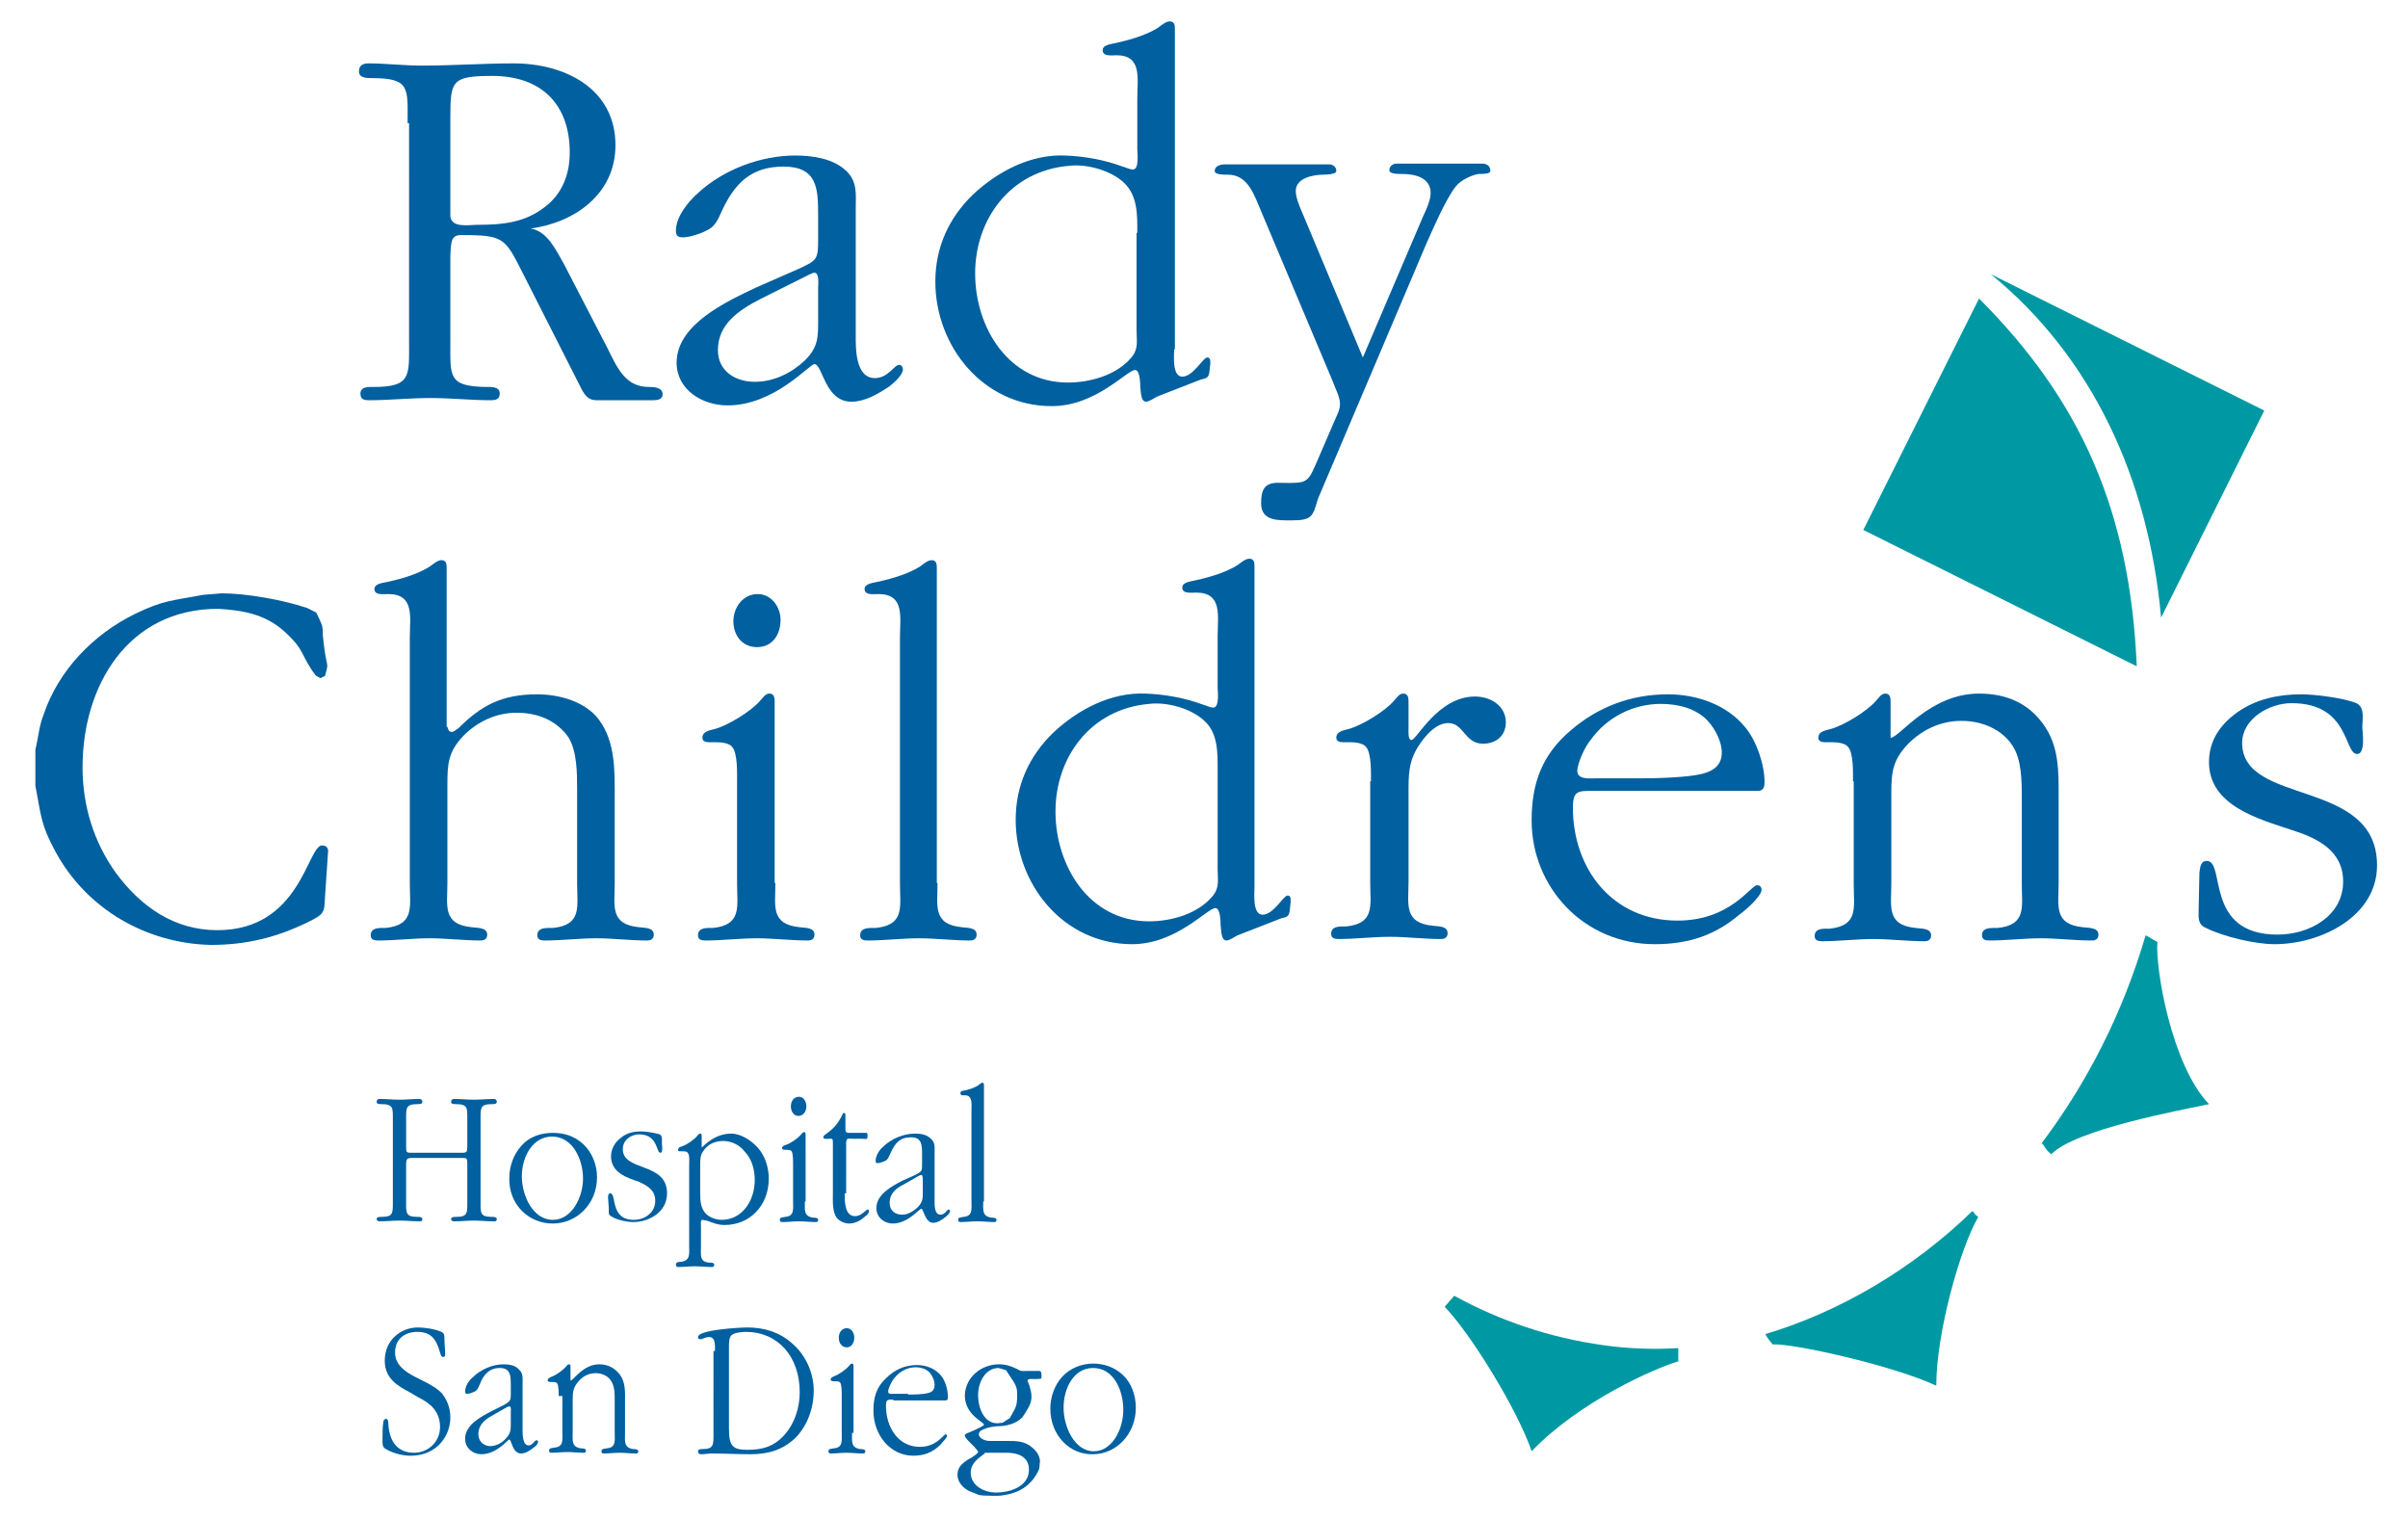 <?xml version="1.0" encoding="utf-8"?>
<!-- Generator: Adobe Illustrator 19.2.1, SVG Export Plug-In . SVG Version: 6.00 Build 0)  -->
<svg version="1.1" id="Layer_1" xmlns="http://www.w3.org/2000/svg" xmlns:xlink="http://www.w3.org/1999/xlink" x="0px" y="0px"
	 viewBox="0 0 326.7 206" style="enable-background:new 0 0 326.7 206;" xml:space="preserve">
<style type="text/css">
	.st0{fill:#0099A3;}
	.st1{fill:#0060A0;}
</style>
<g id="Layer_1_1_">
	<path class="st0" d="M239.5,181c10.1-3,20.1-8.9,28.1-16.7c0.5,0.5,0.2,0.4,0.8,0.8c-2.5,4.3-5.7,15.8-5.7,22.9
		c-6-2.8-19.7-5.8-22.2-5.6C239.9,181.7,239.6,181.2,239.5,181"/>
	<path class="st0" d="M277,155.1c6.1-8.1,11-17.6,14.1-28.2c1.2,0.6,0.6,0.4,1.6,0.9c-0.3,3.5,1.9,16.7,7,22
		c-3.7,0.8-18.1,3.4-21.4,6.8C277.4,155.9,277.4,155.4,277,155.1"/>
	<path class="st0" d="M270.1,37.2c13.6,11.1,21.4,27.6,23.1,46.6l14-28.1L270.1,37.2"/>
	<path class="st0" d="M268.5,40.5c13.7,13.7,20.5,28.7,21.4,49.9l-37.1-18.5L268.5,40.5"/>
	<path class="st0" d="M227.7,182.9c0,0.6,0,1.4,0,1.8c-3.1,0.9-13.4,5.4-19.9,12.2c-1.8-5.4-8.2-15.9-11.8-19.6
		c0.8-0.9,1.1-1.3,1.3-1.5c6.2,3.4,13,5.7,20.2,6.7C221,183,224.4,183.1,227.7,182.9"/>
	<path class="st1" d="M30.1,80.5c3.3,0,8.4,0.9,11.6,2l1.2,0.6c0.3,0.6,0.6,1.2,0.8,1.8c0.1,0.4,0.1,0.9,0.1,1.3
		c0.5,5.1,0.9,3.2,0.3,5.5l-0.6,0.3c-0.2-0.1-0.5-0.2-0.7-0.4c-2.1-2.8-1.3-3.3-4.3-6c-2.6-2.3-5.6-2.8-8.9-3
		c-12.3,0-18.4,10.5-18.4,21.5c0,5.2,1.5,10.1,4.5,14.3c3.4,4.6,7.9,7.8,13.8,7.8c11.3,0,12.2-11.5,14.2-11.5c0.6,0,0.9,0.4,0.8,1
		l-0.4,5.9c-0.1,2.3-0.1,2.4-2.3,3.5c-4.3,2.1-8.4,3.1-13.2,3.1c-8.8-0.2-16.9-4.9-21.1-12.7c-2-3.7-1.9-4.8-2.7-8.9l0,0V102l0-0.3
		c0.4-1.6,0.5-3.2,1.1-4.7c2-6,6.7-10.9,12.4-13.7c3.9-1.9,5.1-1.8,9.3-2.6L30.1,80.5z"/>
	<path class="st1" d="M60.7,98.6c0.1,0.4,0.2,0.7,0.6,0.7c0.3,0,0.7-0.4,0.9-0.5c3.1-3.1,5.9-4.6,10.7-4.6c3,0,6.6,1,8.4,3.5
		c2.2,3,2.1,6.9,2.1,10.5v11.6c0,3.1-0.7,5.6,3.3,6c0.7,0.1,2,0,2,1c0,0.6-0.4,0.8-0.9,0.8c-2.3,0-4.7-0.3-6.9-0.3
		c-2.3,0-4.7,0.3-7,0.3c-0.5,0-1-0.1-1-0.7c0-1.1,1.2-1,2.1-1c4-0.4,3.3-2.9,3.3-6v-12.7c0-2.3,0-5.3-1.2-7.2
		c-1.5-2.1-3.9-3.3-7-3.3c-2.8,0-5.3,1.2-7.2,3.1c-2.1,2.2-2.2,3.8-2.2,6.7v13.3c0,3.1-0.7,5.6,3.3,6c0.7,0.1,2.1,0,2.1,1
		c0,0.6-0.4,0.8-0.9,0.8c-2.3,0-4.7-0.3-6.9-0.3c-2.3,0-4.7,0.3-7,0.3c-0.5,0-1-0.1-1-0.7c0-1.1,1.2-1,2-1c4-0.4,3.3-2.9,3.3-6V86.5
		c0-2.7,0.7-5.9-2.9-5.9c-0.7,0-1.9,0.2-1.9-0.7c0-0.5,0.6-0.7,1-0.8c2.1-0.4,4.8-1.1,6.6-2.3c0.4-0.3,1-0.8,1.5-0.8
		c0.7,0,0.7,0.6,0.7,1.2V98.6"/>
	<path class="st1" d="M99.5,84.3c0-1.9,1.3-3.7,3.3-3.7c1.9,0,3.1,1.8,3.1,3.5c0,2-1.1,3.7-3.2,3.7C100.7,87.8,99.5,86.2,99.5,84.3z
		 M105.2,119.8c0,3.1-0.7,5.6,3.3,6c0.7,0.1,2,0,2,1c0,0.6-0.4,0.8-0.9,0.8c-2.3,0-4.7-0.3-6.9-0.3c-2.3,0-4.7,0.3-7,0.3
		c-0.5,0-1-0.1-1-0.7c0-1.1,1.2-1,2-1c4-0.4,3.3-2.9,3.3-6V106c0-1,0.1-3.9-0.7-4.7c-0.4-0.5-1.5-0.6-2.1-0.6h-1
		c-0.4,0-0.9-0.1-0.9-0.6c0-0.9,1-1,1.7-1.2c1.8-0.5,4.9-2.4,6.1-3.8c0.4-0.4,0.7-1,1.3-1c0.7,0,0.7,0.7,0.7,1.2V119.8"/>
	<path class="st1" d="M127.2,119.8c0,3.1-0.7,5.6,3.3,6c0.7,0.1,2,0,2,1c0,0.6-0.4,0.8-0.9,0.8c-2.3,0-4.7-0.3-6.9-0.3
		c-2.3,0-4.7,0.3-7,0.3c-0.5,0-1-0.1-1-0.7c0-1.1,1.2-1,2.1-1c4-0.4,3.3-2.9,3.3-6V86.5c0-2.7,0.7-5.9-2.9-5.9
		c-0.7,0-1.9,0.2-1.9-0.7c0-0.5,0.6-0.7,1-0.8c2-0.4,4.8-1.1,6.6-2.3c0.4-0.3,1-0.8,1.5-0.8c0.7,0,0.7,0.6,0.7,1.2V119.8"/>
	<path class="st1" d="M165.2,104.6c0-2.3,0.1-5.1-1.8-6.8c-1.8-1.7-5.1-2.6-7.5-2.3c-8,0.7-12.7,7.3-12.7,14.6
		c0,7.3,4.5,14.9,12.7,14.9c3,0,6.6-1,8.6-3.4c1-1.2,0.7-2.2,0.7-3.7V104.6z M170.2,120.4c0,0.8-0.3,3.7,1.1,3.7
		c1.5,0,2.8-2.6,3.4-2.6c0.5,0,0.4,0.6,0.4,0.9l-0.1,1c-0.1,1-0.4,1-1.2,1.2l-5.9,2.3c-0.4,0.2-1.1,0.7-1.5,0.7
		c-0.8,0-0.7-1.6-0.8-2.1c0-0.3,0-2.3-0.7-2.3c-1.1,0-5.3,4.9-11.3,4.9c-9.3,0-15.8-8.1-15.8-16.9c0-4.6,1.8-8.6,5.1-11.8
		c3.3-3.1,7.8-5.5,12.5-5.3c2.7,0.1,5.4,0.6,7.8,1.5c0.4,0.1,1,0.4,1.4,0.4c0.9,0,0.6-2.3,0.6-2.7v-7c0-2.7,0.7-5.9-2.9-5.9
		c-0.7,0-1.9,0.2-1.9-0.7c0-0.5,0.6-0.7,1-0.8c2-0.4,4.8-1.1,6.6-2.3c0.4-0.3,1-0.8,1.5-0.8c0.7,0,0.7,0.6,0.7,1.2V120.4"/>
	<path class="st1" d="M186,106c0-1,0.1-3.9-0.7-4.7c-0.4-0.5-1.5-0.6-2.1-0.6h-1c-0.4,0-0.9-0.1-0.9-0.6c0-0.9,1-1,1.7-1.2
		c1.8-0.5,4.9-2.4,6.1-3.8c0.4-0.4,0.7-1,1.3-1c0.7,0,0.7,0.7,0.7,1.2v3.6c0,0.3-0.1,1.5,0.4,1.5c0.7,0,3.6-5.9,8.6-5.9
		c2.2,0,4.2,1.3,4.2,3.5c0,1.8-1.3,2.9-3.1,2.9c-2.5,0-2.6-2.8-4.7-2.8c-1.6,0-2.9,1.5-3.7,2.6c-1.8,2.5-1.7,4.4-1.7,7.3v11.6
		c0,3.1-0.7,5.6,3.3,6c0.7,0.1,2,0,2,1c0,0.6-0.4,0.8-0.9,0.8c-2.3,0-4.7-0.3-6.9-0.3c-2.3,0-4.7,0.3-7,0.3c-0.5,0-1-0.1-1-0.7
		c0-1.1,1.2-1,2-1c4-0.4,3.3-2.9,3.3-6V106"/>
	<path class="st1" d="M222.4,105.6c2.3,0,6.4-0.1,8.5-0.6c1.6-0.4,2.7-1.2,2.7-2.9c0-1.5-0.9-3.2-1.9-4.3c-1.6-1.7-4-2.3-6.4-2.3
		c-3.7,0-7.3,1.8-9.5,4.9c-0.7,0.8-1.8,3.1-1.8,4.2c0,1.2,1.7,1,2.5,1H222.4z M216.4,107.3c-2.3,0-3-0.1-3,2.3
		c0,8.2,5.3,15.3,14.2,15.3c7.2,0,9.9-4.8,10.8-4.8c0.4,0,0.6,0.3,0.6,0.6c0,0.9-2.3,2.9-2.9,3.3c-3.4,2.9-7,4.1-11.6,4.1
		c-9.6,0-16.7-7.7-16.7-16.8c0-5,1.4-8.9,5.3-12.2c3.7-3.2,8.2-4.9,13.2-4.9c3.9,0,8,1.4,10.5,4.5c1.5,1.8,2.6,5,2.6,7.4
		c0,0.6-0.1,1.2-0.9,1.2H216.4"/>
	<path class="st1" d="M251.4,106c0-1,0.1-3.9-0.7-4.7c-0.4-0.5-1.5-0.6-2.1-0.6h-1c-0.4,0-0.9-0.1-0.9-0.6c0-0.9,1-1,1.7-1.2
		c1.8-0.5,4.9-2.4,6.1-3.8c0.4-0.4,0.7-1,1.3-1c0.7,0,0.7,0.7,0.7,1.2v4.8c1.2,0,5.3-6,12-6c3.7,0,6.6,1.3,8.6,4
		c2.3,3,2.2,6.6,2.2,10.1v11.6c0,3.1-0.7,5.6,3.3,6c0.7,0.1,2.1,0,2.1,1c0,0.6-0.4,0.8-0.9,0.8c-2.3,0-4.7-0.3-6.9-0.3
		c-2.3,0-4.7,0.3-7,0.3c-0.5,0-1-0.1-1-0.7c0-1.1,1.2-1,2.1-1c4-0.4,3.3-2.9,3.3-6v-11.6c0-2.3,0-5.3-1.3-7.2
		c-1.4-2.1-4-3.3-6.9-3.3c-2.8,0-5.3,1.2-7.2,3.1c-2.1,2.2-2.3,3.8-2.3,6.7v12.3c0,3.1-0.7,5.6,3.3,6c0.7,0.1,2.1,0,2.1,1
		c0,0.6-0.4,0.8-0.9,0.8c-2.3,0-4.7-0.3-6.9-0.3c-2.3,0-4.7,0.3-7,0.3c-0.5,0-1-0.1-1-0.7c0-1.1,1.2-1,2-1c4-0.4,3.3-2.9,3.3-6V106"
		/>
	<path class="st1" d="M298.4,118.4c0.1-0.6,0.1-1.6,1-1.6c2.6,0-0.4,10,9.6,10c4.3,0,8.9-2.5,8.9-7.2c0-4.2-3.5-5.9-7-7
		c-4.5-1.5-11.2-3.3-11.2-9.2c0-2.9,1.5-5.1,3.9-6.8c2.6-1.8,5.6-2.4,8.6-2.4c1.9,0,5.8,0.5,7.5,1.2c1.2,0.6,0.8,2.2,0.8,3.3
		c0,0.4,0.5,3.6-0.7,3.6c-1.8,0-1-6.9-8.9-6.9c-3,0-6.7,2.1-6.7,5.4c0,8.6,18.3,4.7,18.3,16.6c0,7-7.7,10.7-13.9,10.7
		c-2.6,0-6.9-1-9.3-2.2c-1.2-0.5-1-1.5-1-2.6L298.4,118.4"/>
	<path class="st1" d="M61.1,29.2c0,1.8,2.5,1.3,3.7,1.3c3.4,0,6.4-0.3,9.1-2.4c2.4-1.8,3.4-4.5,3.4-7.4c0-6.7-4-10.4-10.5-10.4
		c-5.6,0-5.7,0.7-5.7,5.8V29.2z M55.3,16.7c0-4.7,0.4-6.1-4.8-6.1c-0.7,0-1.8,0-1.8-0.9c0-0.8,0.5-1.1,1.3-1.1
		c2.3,0,4.8,0.3,7.2,0.3c4.2,0,8.3-0.3,12.5-0.3c6.9,0,13.8,3.4,13.8,11.1c0,6.6-5.5,10.5-11.5,11.3c2.3,0.4,3.4,2.9,4.5,4.8
		l5.9,11.4c1.3,2.6,2.4,5.3,5.6,5.3c0.6,0,1.9,0,1.9,1c0,0.7-0.7,0.8-1.3,0.8h-7.7c-1.5,0-1.9-1.4-2.5-2.5l-7.2-14.2
		c-2.6-5.1-2.6-5.7-8.1-5.7c-0.6,0-1.2-0.1-1.6,0.4c-0.4,0.5-0.4,2.3-0.4,2.9v11.2c0,4.7-0.3,6,4.8,6.1c0.7,0,1.9-0.1,1.9,0.9
		c0,0.8-0.6,0.9-1.2,0.9c-2.8,0-5.4-0.3-8.2-0.3c-2.8,0-5.6,0.3-8.3,0.3c-0.7,0-1.2-0.1-1.2-0.9c0-1,1.2-0.9,1.8-0.9
		c5.1,0,4.8-1.5,4.8-6.1V16.7"/>
	<path class="st1" d="M103.1,40.6c-2.9,1.5-5.7,3.4-5.7,6.9c0,2.8,2.3,4.3,5,4.3c2.6,0,5-1.2,6.8-2.9c1.8-1.8,1.8-3.1,1.8-5.5v-4.4
		c0-0.3,0.2-2-0.5-2c-0.2,0-0.6,0.2-0.8,0.3L103.1,40.6z M108.3,36.5c2.6-1.2,2.7-1.3,2.7-4.1v-3.2c0-3.6-0.1-6.6-4.7-6.6
		c-4.5,0-6.7,2.4-8.4,6.1c-0.5,1.1-0.9,2.1-2.1,2.6c-0.7,0.4-2.3,0.9-3.1,0.9c-0.6,0-1-0.1-1-0.9c0-1.9,1.7-4,3.1-5.2
		c3.4-3.1,8.4-5,13.1-5c2.3,0,5,0.4,6.7,1.9c1.8,1.5,1.5,3.4,1.5,5.3v17.2c0,1.6-0.1,5.8,2.6,5.8c1.8,0,2.6-1.8,3.3-1.8
		c0.3,0,0.5,0.3,0.5,0.6c0,0.8-1.2,1.8-1.8,2.3c-1.5,1-3.3,2.1-5.2,2.1c-3.6,0-3.9-5.1-5-5.1c-0.7,0-5.4,5.6-11.8,5.6
		c-3.4,0-6.9-2.1-6.9-5.8c0-5.2,6.8-8.3,10.8-10.2L108.3,36.5"/>
	<path class="st1" d="M154.3,31.6c0-2.3,0.1-5-1.8-6.8c-1.8-1.7-5.1-2.6-7.5-2.3c-8,0.7-12.7,7.3-12.7,14.6
		c0,7.3,4.5,14.8,12.6,14.8c3,0,6.6-1,8.6-3.4c1-1.2,0.7-2.2,0.7-3.7V31.6z M159.3,47.4c0,0.8-0.3,3.7,1.1,3.7
		c1.5,0,2.8-2.6,3.4-2.6c0.5,0,0.4,0.6,0.4,0.9l-0.1,0.9c-0.1,1-0.4,1-1.2,1.2l-5.9,2.3c-0.4,0.2-1.1,0.7-1.5,0.7
		c-0.8,0-0.7-1.6-0.8-2c0-0.3,0-2.3-0.7-2.3c-1.1,0-5.3,4.9-11.3,4.9c-9.3,0-15.8-8.1-15.8-16.9c0-4.6,1.8-8.6,5.1-11.8
		c3.3-3.1,7.8-5.5,12.5-5.3c2.7,0.1,5.4,0.6,7.8,1.5c0.4,0.1,1,0.4,1.4,0.4c0.9,0,0.6-2.3,0.6-2.7v-6.9c0-2.7,0.7-5.9-2.8-5.9
		c-0.7,0-1.9,0.2-1.9-0.7c0-0.5,0.6-0.7,1-0.8c2-0.4,4.8-1.1,6.6-2.3c0.4-0.3,1-0.8,1.5-0.8c0.7,0,0.7,0.6,0.7,1.2V47.4"/>
	<path class="st1" d="M193.1,29.3c0.4-0.8,1-2.2,1-3.1c0-2.2-2.3-2.6-3.9-2.6c-0.6,0-1.7,0-1.7-0.5c0-0.6,0.5-0.9,1-0.9h11.6
		c0.6,0,1.1,0.3,1.1,1c0,0.4-1,0.4-1.6,0.4c-0.7,0.1-2.3,0.7-3.1,1.7c-1.4,1.8-3.1,5.8-4,7.8l-14.7,34.6c-0.7,2.4-0.8,2.9-3.6,2.9
		c-1.8,0-4.1,0.1-4.1-2.3c0-1.8,0.4-2.8,2.3-2.8c1,0,2.2,0.1,3.2-0.1c1.2-0.3,1.5-1.6,2-2.6l2.5-5.8c0.3-0.7,0.7-1.4,0.7-2.2
		c0-1-0.7-2.2-1-3.1l-9.6-22.8c-1-2.3-1.8-5.2-4.6-5.2c-0.6,0-1.8,0-1.8-0.5c0-0.7,0.8-0.9,1.4-0.9h14.1c0.5,0,1,0.3,1,0.9
		c0,0.4-1.1,0.5-1.8,0.5c-1.2,0-3.7,0.4-3.7,2.2c0,0.9,0.5,2.1,0.9,3l8.2,19.6L193.1,29.3"/>
	<path class="st1" d="M55.6,188.9c-1.7-0.9-3.4-1.9-3.4-4.3c0-2.8,2.2-4.5,4.5-4.5c0.9,0,2.3,0.2,3.2,0.6c0.4,0.2,0.4,0.5,0.4,1
		c0,0.7,0.1,1.4,0.1,2.1c0,0.2-0.1,0.3-0.3,0.3c-0.3,0-0.3-0.4-0.4-0.6c-0.5-1.8-1.2-2.8-3.1-2.8c-1.6,0-3,0.9-3,2.8
		c0,2.3,2.6,3.2,4.1,4c0.8,0.4,1.8,1,2.3,1.6c0.7,0.9,1.1,2,1.1,3.2c0,1.5-0.6,2.8-1.6,3.8c-1.1,1-2.4,1.4-3.8,1.4
		c-1.2,0-2.6-0.4-3.5-1c-0.4-0.3-0.3-1-0.3-1.5c0-0.7,0-1.4,0.1-2c0-0.2,0.1-0.5,0.4-0.5c0.3,0,0.3,0.7,0.3,0.9
		c0.2,2.3,1.3,3.7,3.5,3.7c1.8,0,3.5-1.4,3.5-3.5c0-2.1-1.3-3.2-2.9-4L55.6,188.9"/>
	<path class="st1" d="M66.7,192.1c-0.9,0.5-1.8,1.2-1.8,2.5c0,1,0.8,1.6,1.6,1.6c0.8,0,1.6-0.4,2.2-1.1c0.6-0.7,0.6-1.1,0.6-2v-1.6
		c0-0.1,0.1-0.7-0.2-0.7c-0.1,0-0.2,0.1-0.3,0.1L66.7,192.1z M68.4,190.6c0.8-0.5,0.9-0.5,0.9-1.5V188c0-1.3,0-2.4-1.5-2.4
		c-1.4,0-2.2,0.9-2.7,2.2c-0.2,0.4-0.3,0.8-0.7,1c-0.2,0.1-0.7,0.3-1,0.3c-0.2,0-0.3-0.1-0.3-0.3c0-0.7,0.5-1.5,1-1.9
		c1.1-1.1,2.7-1.8,4.2-1.8c0.7,0,1.6,0.1,2.1,0.7c0.6,0.5,0.5,1.2,0.5,1.9v6.3c0,0.6,0,2.1,0.8,2.1c0.6,0,0.8-0.7,1.1-0.7
		c0.1,0,0.2,0.1,0.2,0.2c0,0.3-0.4,0.7-0.6,0.8c-0.5,0.4-1.1,0.8-1.7,0.8c-1.2,0-1.3-1.9-1.6-1.9c-0.2,0-1.7,2-3.8,2
		c-1.1,0-2.2-0.8-2.2-2.1c0-1.9,2.2-3,3.5-3.7L68.4,190.6"/>
	<path class="st1" d="M75.8,189.4c0-0.4,0-1.4-0.2-1.7c-0.1-0.2-0.5-0.2-0.7-0.2h-0.3c-0.1,0-0.3-0.1-0.3-0.2c0-0.3,0.3-0.4,0.5-0.5
		c0.6-0.2,1.6-0.9,2-1.4c0.1-0.1,0.2-0.3,0.4-0.3c0.2,0,0.2,0.2,0.2,0.4v1.8c0.4,0,1.7-2.2,3.9-2.2c1.2,0,2.1,0.5,2.8,1.4
		c0.8,1.1,0.7,2.4,0.7,3.7v4.2c0,1.1-0.2,2,1.1,2.2c0.2,0,0.7,0,0.7,0.3c0,0.2-0.1,0.3-0.3,0.3c-0.8,0-1.5-0.1-2.2-0.1
		c-0.8,0-1.5,0.1-2.2,0.1c-0.2,0-0.3-0.1-0.3-0.3c0-0.4,0.4-0.3,0.7-0.4c1.3-0.1,1.1-1,1.1-2.2v-4.2c0-0.9,0-1.9-0.4-2.6
		c-0.4-0.8-1.3-1.2-2.2-1.2c-0.9,0-1.7,0.4-2.3,1.1c-0.7,0.8-0.8,1.4-0.8,2.4v4.5c0,1.1-0.2,2,1.1,2.2c0.2,0,0.7,0,0.7,0.3
		c0,0.2-0.1,0.3-0.3,0.3c-0.8,0-1.5-0.1-2.2-0.1c-0.8,0-1.5,0.1-2.2,0.1c-0.2,0-0.3-0.1-0.3-0.3c0-0.4,0.4-0.3,0.7-0.4
		c1.3-0.1,1.1-1,1.1-2.2V189.4"/>
	<path class="st1" d="M98.9,193.8c0,2.4,0.5,2.9,2.5,2.9c2,0,3.6-0.4,5.1-2.1c1.3-1.5,2-3.6,2-5.7c0-4.9-3-8.2-7.3-8.2
		c-0.5,0-1.7,0.1-2,0.5c-0.3,0.3-0.3,1.1-0.3,1.6V193.8z M97,183.3c0-0.8,0.1-1.9-0.8-1.9c-0.5,0-0.9,0.3-1.2,0.3
		c-0.2,0-0.3-0.1-0.3-0.3c0-1,5.8-1.3,6.7-1.3c2.2,0,4.3,0.6,6,2.1c1.8,1.5,3,3.9,3,6.5c0,2.4-0.9,4.8-2.5,6.4
		c-1.8,1.7-3.8,2.2-6.1,2.2c-1.7,0-3.5-0.1-5.2-0.1c-0.5,0-1,0.1-1.5,0.1c-0.2,0-0.4-0.1-0.4-0.4c0-0.3,0.4-0.3,0.6-0.3
		c1.6,0,1.5-0.6,1.5-2.3V183.3"/>
	<path class="st1" d="M113.8,181.5c0-0.7,0.4-1.3,1.1-1.3c0.6,0,1,0.6,1,1.3c0,0.7-0.4,1.3-1,1.3
		C114.2,182.8,113.8,182.2,113.8,181.5z M115.6,194.4c0,1.1-0.2,2,1.1,2.2c0.2,0,0.7,0,0.7,0.3c0,0.2-0.1,0.3-0.3,0.3
		c-0.8,0-1.5-0.1-2.2-0.1c-0.8,0-1.5,0.1-2.2,0.1c-0.2,0-0.3-0.1-0.3-0.3c0-0.4,0.4-0.3,0.7-0.4c1.3-0.1,1.1-1,1.1-2.2v-5
		c0-0.4,0-1.4-0.2-1.7c-0.1-0.2-0.5-0.2-0.7-0.2h-0.3c-0.1,0-0.3-0.1-0.3-0.2c0-0.3,0.3-0.4,0.5-0.5c0.6-0.2,1.6-0.9,2-1.4
		c0.1-0.1,0.2-0.3,0.4-0.3c0.2,0,0.2,0.2,0.2,0.4V194.4"/>
	<path class="st1" d="M123.2,189.2c0.7,0,2,0,2.7-0.2c0.5-0.1,0.9-0.4,0.9-1.1c0-0.6-0.3-1.2-0.6-1.6c-0.5-0.6-1.3-0.8-2-0.8
		c-1.2,0-2.4,0.7-3.1,1.8c-0.2,0.3-0.6,1.1-0.6,1.5c0,0.4,0.5,0.3,0.8,0.3H123.2z M121.2,189.9c-0.7,0-1-0.1-1,0.8
		c0,3,1.7,5.6,4.6,5.6c2.3,0,3.2-1.7,3.5-1.7c0.1,0,0.2,0.1,0.2,0.2c0,0.3-0.8,1-0.9,1.2c-1.1,1.1-2.3,1.5-3.7,1.5
		c-3.1,0-5.4-2.8-5.4-6.1c0-1.8,0.4-3.2,1.7-4.4c1.2-1.2,2.6-1.8,4.2-1.8c1.3,0,2.6,0.5,3.4,1.6c0.5,0.7,0.8,1.8,0.8,2.7
		c0,0.2,0,0.5-0.3,0.5H121.2"/>
	<path class="st1" d="M135.5,185.1c0.9,0,1.6,0.2,2.4,0.6c0.7,0.4,0.7,0.3,1.4,0.3h1.2c0.6,0,0.8-0.1,0.8,0.6c0,0.1,0,0.3,0,0.4
		c-0.1,0.1-0.8,0.1-0.9,0.1c-0.1,0-1-0.1-1,0.2c0,0.1,0.1,0.3,0.2,0.5c0.7,2.1,0.3,2.7-0.9,4.5c-0.9,0.9-2.2,1.2-3.4,1.2
		c-0.8,0.1-1.1,0.1-1.8,0.4c-0.3,0.1-0.7,0.3-0.7,0.7c0,0.6,1,0.9,1.4,0.9h2.5c1,0,1.9,0,2.8,0.5c0.8,0.5,1.6,1.3,1.6,2.3
		c-0.1,0.4,0,0.8-0.2,1.2c-1,2.1-2.7,3.1-5,3.4c-0.8,0.1-1.6,0-2.5,0c-0.9-0.1-0.3,0-1.9-0.6c-0.8-0.4-1.6-1.2-1.6-2.2
		c0-1,0.6-1.5,1.3-2l0.7-0.4c0.1-0.1,0.8-0.5,0.8-0.7c0-0.2-0.4-0.5-0.5-0.7c-0.2-0.2-1.3-1.2-1.3-1.5c0-0.2,0.1-0.2,0.2-0.3
		c0.3-0.1,2.4-1,2.4-1.2c0-0.4-2.6-1.3-2.6-4C131,186.7,133.3,185.1,135.5,185.1z M135.5,185.6c-1.8,0-2.8,1.9-2.8,3.7
		c0,1.7,0.8,3.8,2.6,3.8c1.1-0.1,0.5,0,1.7-0.7c0.8-1.5,1-1.5,1-3.1c0-0.4,0-0.9-0.2-1.3c-0.3-0.7-0.9-1.4-1.3-2.1L135.5,185.6z
		 M133.6,197.2c-0.8,0.6-1.9,1.3-1.9,2.6c0,0.9,0.5,1.6,1.1,2c0.7,0.5,1.6,0.7,2.4,0.7c1.6,0,4.4-0.7,4.4-3.1c0-1.9-1.7-2.3-3-2.3
		H133.6z"/>
	<path class="st1" d="M152.4,191.3c0-2.7-1.3-5.7-4.1-5.7c-2.6,0-4,2.7-4,5.4c0,2.6,1.5,5.9,4.1,5.9
		C150.9,196.9,152.4,193.9,152.4,191.3z M142.5,191.1c0-1.6,0.6-3.2,1.6-4.3c1.1-1.2,2.7-1.8,4.2-1.8c1.5,0,2.9,0.5,4,1.5
		c1.2,1.1,1.8,2.8,1.8,4.5c0,3.6-2.7,6.3-5.8,6.3C145.2,197.4,142.5,194.8,142.5,191.1"/>
	<path class="st1" d="M55.1,162.9c0,1.7-0.1,2.2,1.6,2.2c0.2,0,0.6,0,0.6,0.3c0,0.3-0.2,0.3-0.4,0.3c-0.9,0-1.8-0.1-2.7-0.1
		c-0.9,0-1.8,0.1-2.7,0.1c-0.2,0-0.4-0.1-0.4-0.3c0-0.3,0.4-0.3,0.6-0.3c1.7,0,1.6-0.5,1.6-2.2V152c0-1.7,0.1-2.2-1.6-2.2
		c-0.2,0-0.6,0-0.6-0.3c0-0.3,0.2-0.4,0.4-0.4c0.9,0,1.8,0.1,2.7,0.1c0.9,0,1.8-0.1,2.7-0.1c0.2,0,0.4,0.1,0.4,0.4
		c0,0.3-0.4,0.3-0.6,0.3c-1.7,0-1.6,0.5-1.6,2.2v3.4c0,1,0,1,0.8,1h6.7c0.8,0,0.8-0.1,0.8-1V152c0-1.7,0.1-2.2-1.6-2.2
		c-0.2,0-0.6,0-0.6-0.3c0-0.3,0.2-0.4,0.4-0.4c0.9,0,1.8,0.1,2.7,0.1c0.9,0,1.8-0.1,2.7-0.1c0.2,0,0.4,0.1,0.4,0.4
		c0,0.3-0.4,0.3-0.6,0.3c-1.7,0-1.6,0.5-1.6,2.2v10.9c0,1.7-0.1,2.2,1.6,2.2c0.2,0,0.6,0,0.6,0.3c0,0.3-0.2,0.3-0.4,0.3
		c-0.9,0-1.8-0.1-2.7-0.1c-0.9,0-1.8,0.1-2.7,0.1c-0.2,0-0.4-0.1-0.4-0.3c0-0.3,0.4-0.3,0.6-0.3c1.7,0,1.6-0.5,1.6-2.2v-4.8
		c0-1,0-1-0.8-1H56c-0.8,0-0.9,0.1-0.9,1V162.9"/>
	<path class="st1" d="M75,166c3.2,0,6-2.6,6-6.3c0-1.7-0.7-3.4-1.9-4.5c-1.2-1.1-2.6-1.5-4.1-1.5c-1.6,0-3.2,0.5-4.3,1.8
		c-1,1.1-1.6,2.7-1.6,4.3C69,163.4,71.7,166,75,166z M75,165.5c-2.7,0-4.2-3.3-4.2-5.9c0-2.7,1.5-5.4,4.1-5.4c2.8,0,4.2,3.1,4.2,5.7
		C79.1,162.4,77.6,165.5,75,165.5"/>
	<path class="st1" d="M82.5,162.5c0-0.2,0-0.6,0.3-0.6c0.9,0-0.1,3.6,3.2,3.6c1.4,0,2.9-0.9,2.9-2.6c0-1.5-1.2-2.1-2.3-2.6
		c-1.5-0.5-3.7-1.2-3.7-3.4c0-1,0.5-1.9,1.3-2.5c0.8-0.7,1.8-0.9,2.8-0.9c0.6,0,1.9,0.2,2.5,0.4c0.4,0.2,0.3,0.8,0.3,1.2
		c0,0.2,0.2,1.3-0.2,1.3c-0.6,0-0.3-2.5-2.9-2.5c-1,0-2.2,0.7-2.2,2c0,3.1,6,1.7,6,6c0,2.6-2.5,3.9-4.6,3.9c-0.8,0-2.3-0.3-3-0.8
		c-0.4-0.2-0.3-0.5-0.3-1L82.5,162.5"/>
	<path class="st1" d="M93.5,169c0,1.1,0.2,2-1.1,2.2c-0.3,0-0.7,0-0.7,0.4c0,0.2,0.2,0.3,0.3,0.3c0.7,0,1.5-0.1,2.3-0.1
		c0.7,0,1.5,0.1,2.3,0.1c0.2,0,0.3-0.1,0.3-0.3c0-0.3-0.4-0.3-0.7-0.3c-1.3-0.1-1.1-1-1.1-2.2v-2.8c0-0.2-0.1-0.8,0.2-0.8
		c0.1,0,0.4,0.1,0.6,0.1c0.8,0.3,1.5,0.6,2.4,0.6c3.4,0,6-2.6,6-6.3c0-1.5-0.5-3.1-1.5-4.2c-0.9-1-2.3-1.9-3.6-1.9
		c-1.5,0-2.8,0.7-4,1.9v-1.5c0-0.2,0-0.4-0.2-0.4c-0.2,0-0.3,0.2-0.4,0.3c-0.4,0.5-1.4,1.2-2,1.4c-0.2,0.1-0.6,0.1-0.6,0.5
		c0,0.2,0.1,0.2,0.3,0.2h0.3c0.2,0,0.6,0,0.7,0.2c0.3,0.3,0.2,1.3,0.2,1.7V169z M102.4,160.1c0,2.8-1.7,5.4-4.5,5.4
		c-0.7,0-1.6-0.3-2.1-0.8c-0.7-0.7-0.8-1.7-0.8-2.6V158c0-0.6,0-1.3,0.4-1.8c0.6-1,1.7-1.4,2.7-1.4c1.1,0,2.2,0.5,2.9,1.4
		C102,157.2,102.4,158.7,102.4,160.1"/>
	<path class="st1" d="M107.3,150.1c0-0.7,0.4-1.3,1.1-1.3c0.6,0,1,0.6,1,1.3c0,0.7-0.4,1.3-1.1,1.3
		C107.7,151.4,107.3,150.8,107.3,150.1z M109.2,163c0,1.1-0.2,2,1.1,2.2c0.2,0,0.7,0,0.7,0.3c0,0.2-0.1,0.3-0.3,0.3
		c-0.8,0-1.5-0.1-2.3-0.1c-0.8,0-1.5,0.1-2.3,0.1c-0.2,0-0.3-0.1-0.3-0.3c0-0.4,0.4-0.3,0.7-0.4c1.3-0.1,1.1-1,1.1-2.2v-5
		c0-0.4,0-1.4-0.2-1.7c-0.1-0.2-0.5-0.2-0.7-0.2h-0.3c-0.1,0-0.3-0.1-0.3-0.2c0-0.3,0.3-0.4,0.6-0.5c0.6-0.2,1.6-0.9,2-1.4
		c0.1-0.1,0.2-0.3,0.4-0.3c0.2,0,0.2,0.2,0.2,0.4V163"/>
	<path class="st1" d="M114.6,161.9c0,1.1,0,3.1,1.4,3.1c0.9,0,1.5-0.9,1.7-0.9c0.1,0,0.2,0.1,0.2,0.2c0,0.3-0.3,0.6-0.5,0.7
		c-0.6,0.6-1.4,1-2.2,1c-0.6,0-1.3-0.3-1.7-0.8c-0.6-0.9-0.5-2.2-0.5-3.3V155c0-0.6-0.1-0.5-0.6-0.5c-0.1,0-0.7,0.1-0.7-0.2
		c0-0.2,0.2-0.3,0.3-0.4c1-0.7,1.7-1.4,2.3-2.7c0-0.1,0.1-0.2,0.2-0.2c0.2,0,0.2,0.2,0.2,0.3v1.9c0,0.3,0.1,0.5,0.4,0.5h2.4
		c0.2,0,0.2,0.2,0.2,0.4c0,0.6-0.2,0.4-0.7,0.4h-1.3c-0.6,0-0.9-0.2-0.9,0.6V161.9"/>
	<path class="st1" d="M122.4,160.2c-1.3,0.7-3.5,1.8-3.5,3.7c0,1.3,1.1,2.1,2.2,2.1c2.1,0,3.6-2,3.9-2c0.3,0,0.5,1.9,1.6,1.9
		c0.6,0,1.2-0.4,1.7-0.8c0.2-0.2,0.6-0.5,0.6-0.8c0-0.1-0.1-0.2-0.2-0.2c-0.2,0-0.5,0.7-1.1,0.7c-0.9,0-0.8-1.5-0.8-2.1v-6.3
		c0-0.7,0.1-1.4-0.5-1.9c-0.6-0.6-1.4-0.7-2.2-0.7c-1.5,0-3.2,0.7-4.3,1.8c-0.5,0.4-1,1.2-1,1.9c0,0.3,0.1,0.3,0.3,0.3
		c0.3,0,0.8-0.2,1-0.3c0.4-0.2,0.5-0.6,0.7-1c0.6-1.4,1.3-2.2,2.8-2.2c1.5,0,1.5,1.1,1.5,2.4v1.2c0,1,0,1-0.9,1.5L122.4,160.2z
		 M124.7,159.5c0.1,0,0.2-0.1,0.3-0.1c0.2,0,0.2,0.6,0.2,0.7v1.6c0,0.9,0,1.3-0.6,2c-0.6,0.6-1.4,1.1-2.2,1.1
		c-0.9,0-1.7-0.5-1.7-1.6c0-1.3,0.9-2,1.9-2.5L124.7,159.5"/>
	<path class="st1" d="M133.4,163c0,1.1-0.2,2,1.1,2.2c0.2,0,0.7,0,0.7,0.3c0,0.2-0.1,0.3-0.3,0.3c-0.8,0-1.5-0.1-2.3-0.1
		c-0.8,0-1.5,0.1-2.3,0.1c-0.2,0-0.3-0.1-0.3-0.3c0-0.4,0.4-0.3,0.7-0.4c1.3-0.1,1.1-1,1.1-2.2v-12.1c0-1,0.2-2.2-0.9-2.2
		c-0.2,0-0.6,0.1-0.6-0.3c0-0.2,0.2-0.3,0.3-0.3c0.7-0.1,1.6-0.4,2.2-0.8c0.1-0.1,0.3-0.3,0.5-0.3c0.2,0,0.2,0.2,0.2,0.4V163"/>
</g>
</svg>
